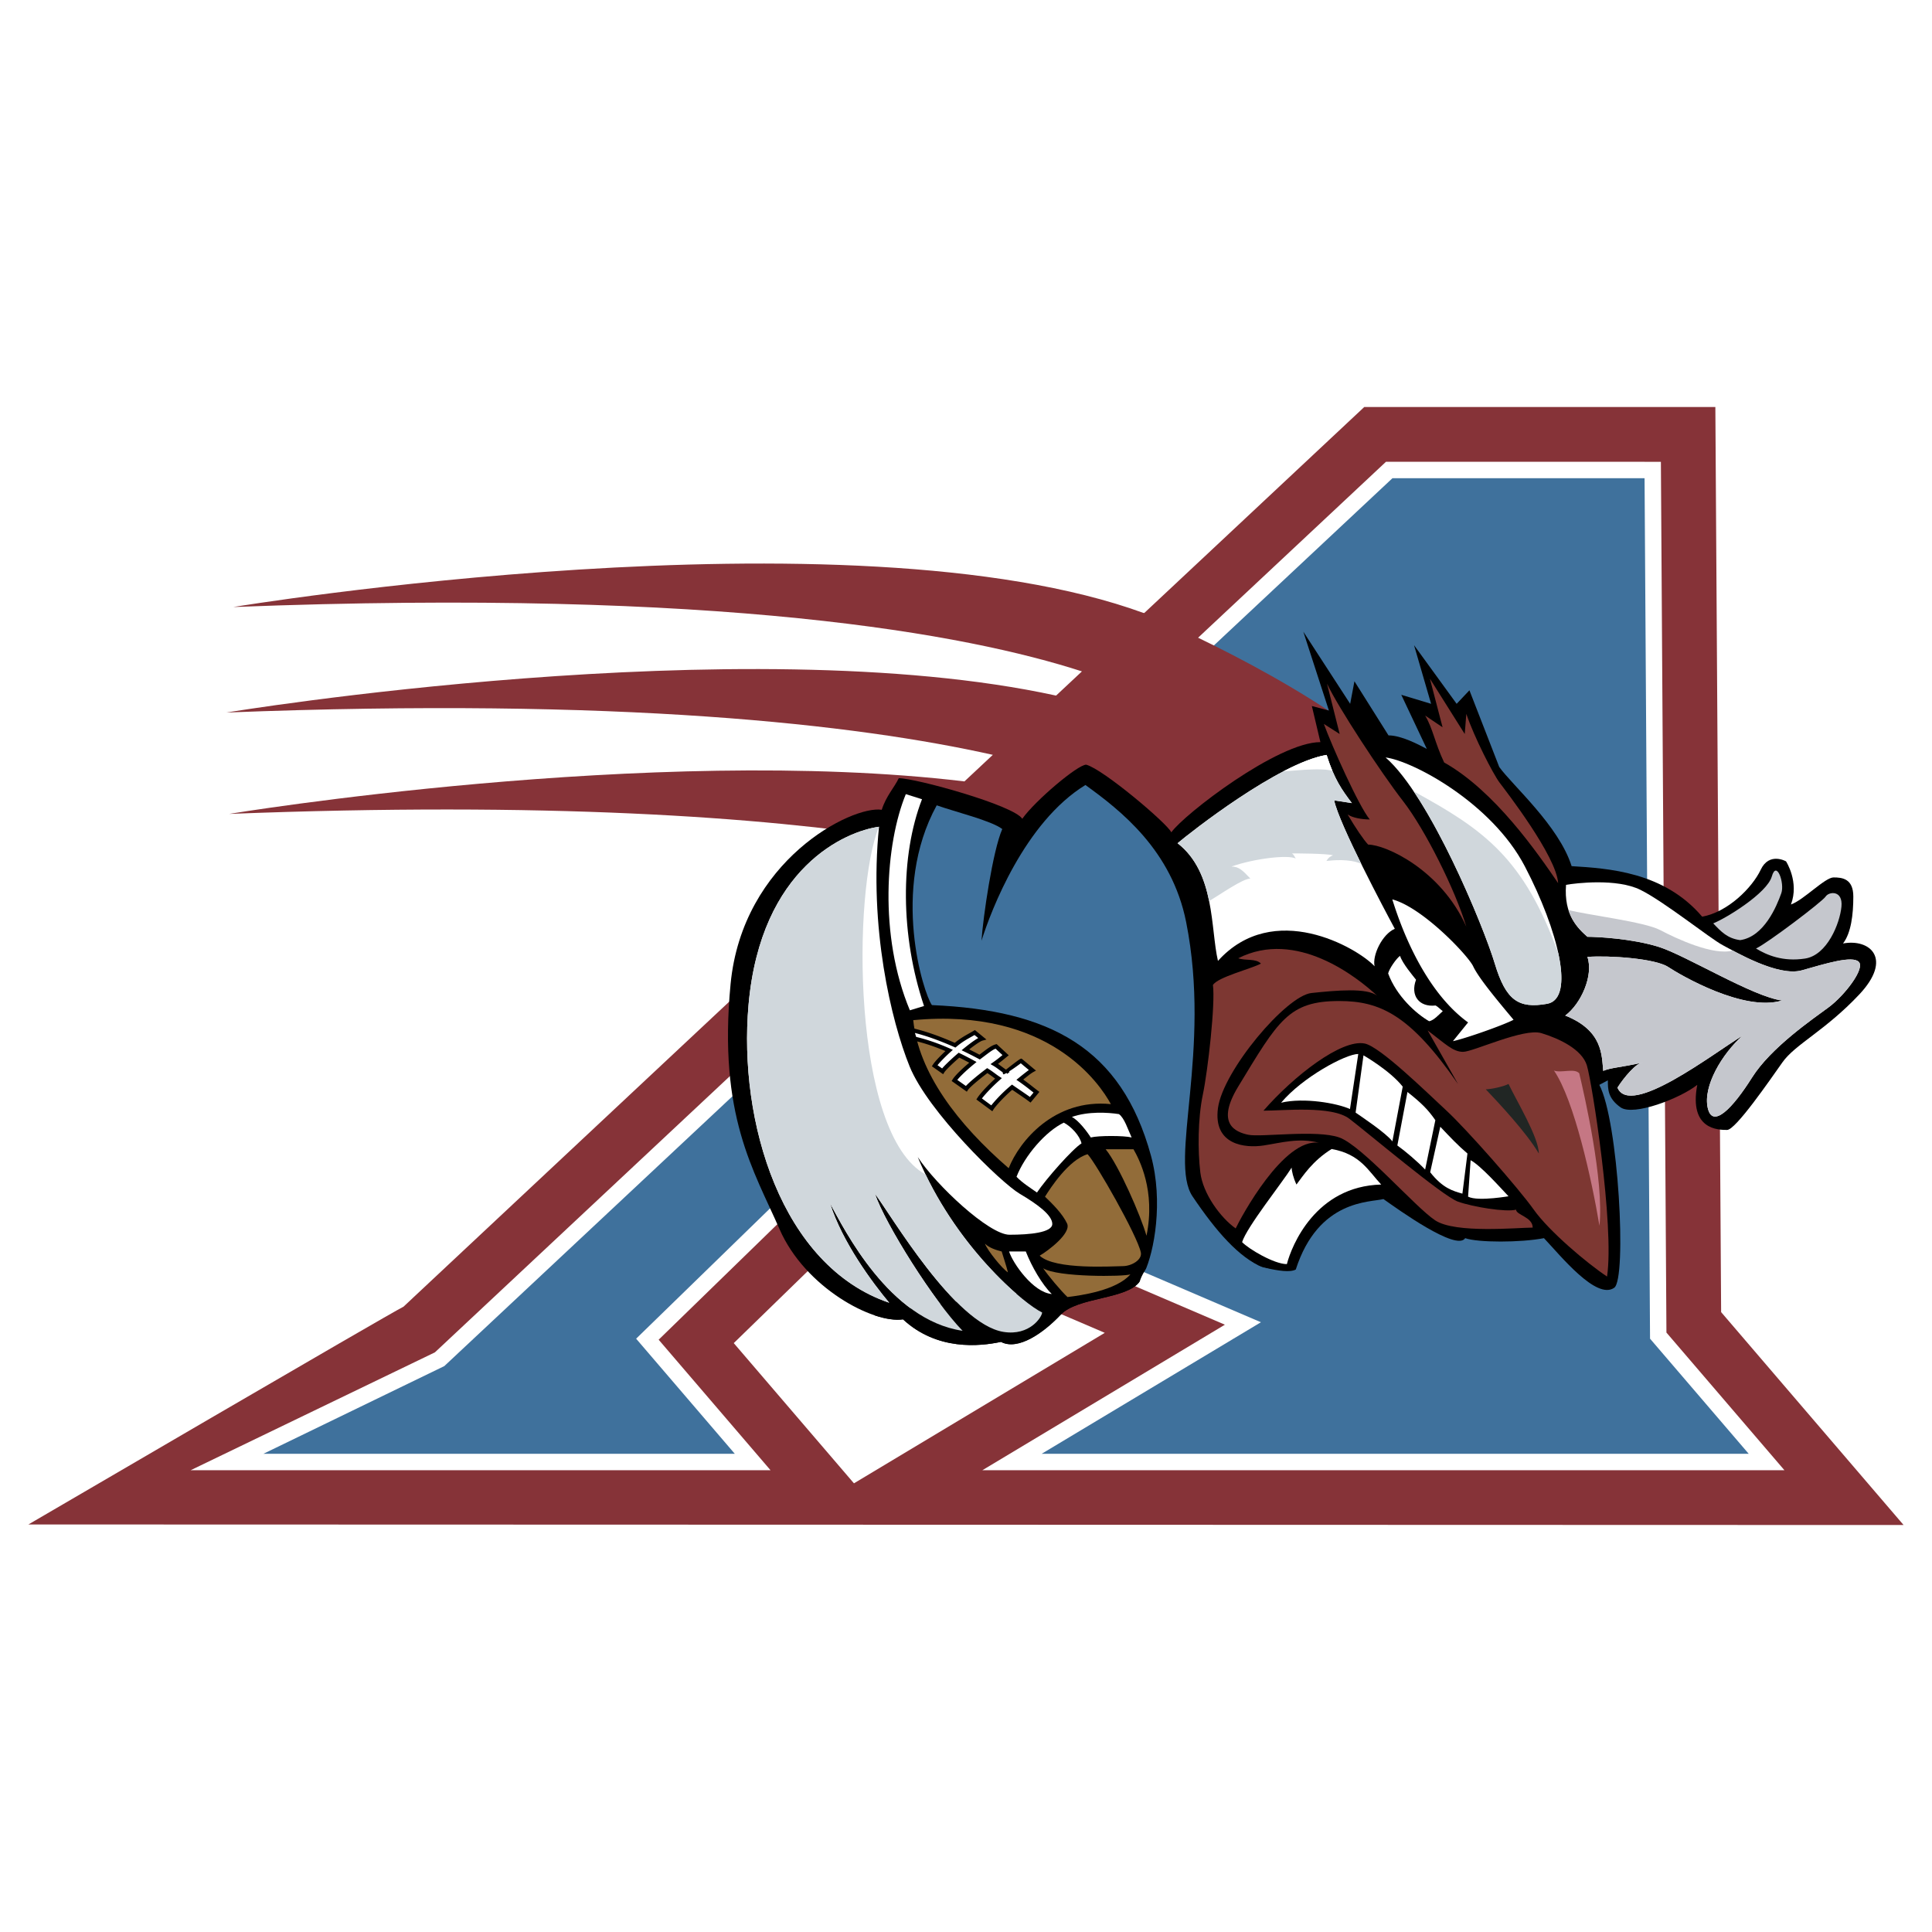 <svg xmlns="http://www.w3.org/2000/svg" width="2500" height="2500" viewBox="0 0 192.756 192.756"><path fill-rule="evenodd" clip-rule="evenodd" fill="#fff" d="M0 0h192.756v192.756H0V0z"/><path d="M171.717 130.91l-.576-90.305H136.115l-21.969 20.572c-29.415-10.769-90.869-.614-90.869-.614 48.859-1.899 73.291 2.743 84.668 6.422l-2.58 2.415c-31.277-6.82-82.771 1.689-82.771 1.689 39.354-1.53 62.858 1.185 76.461 4.221l-2.832 2.651c-31.196-3.725-73.356 3.243-73.356 3.243 31.604-1.229 52.986.28 67.228 2.495l-49.838 46.67c-1.367.662-37.423 21.727-37.423 21.727l187.087.055c.001-.001-16.146-18.837-18.204-21.241zm-86.518 17.082c-2.073-2.42-8.712-10.164-11.992-13.99 3.868-3.766 9.704-9.441 9.704-9.441l2.346-2.283c.344.146 15.075 6.461 24.966 10.699l-25.024 15.015z" fill-rule="evenodd" clip-rule="evenodd" fill="#863338"/><path d="M164.078 46.073h-25.801l-94.888 88.853c-.437.213-24.371 11.76-24.371 11.76l57.857-.002-11.161-13.021 18.344-17.848 38.149 16.35-24.199 14.52h80.025l-11.773-13.734c-.006-1.186-.553-86.876-.553-86.876h-1.629v-.002z" fill-rule="evenodd" clip-rule="evenodd" fill="#fff"/><path fill-rule="evenodd" clip-rule="evenodd" fill="#3f719c" d="M26.285 145.043h47.024l-9.842-11.482 20.231-19.686 42.103 18.045-21.871 13.123h70.537l-9.842-11.482-.547-85.848h-25.154l-94.595 88.582-18.044 8.748z"/><path d="M114.146 61.177s15.416 6.373 24.482 14.276c9.064 7.903-19.525 14.644-19.525 14.644L99.23 85.448l-3.487-2.673 18.129-21.617.274.019z" fill-rule="evenodd" clip-rule="evenodd" fill="#863338"/><path d="M130.033 63.023l4.674 7.198.426-2.25 3.398 5.399c1.275 0 2.975.9 3.824 1.35l-2.549-5.398 2.975.899-1.701-5.85 4.25 5.85 1.275-1.35 2.973 7.647c1.275 1.8 5.949 5.851 7.223 9.898 3.613.226 9.199.541 13.023 5.04 2.551-.45 4.994-2.882 5.844-4.683.85-1.799 2.525-.835 2.525-.835s1.34 2.055.49 4.304c1.275-.452 3.398-2.7 4.25-2.7.85 0 1.973.109 1.973 1.908 0 1.798-.221 3.635-1.027 4.681 2.686-.501 5.002 1.507 1.604 5.106-3.398 3.602-6.375 4.949-7.648 6.75-1.273 1.799-4.672 6.748-5.523 6.748-.85 0-3.826 0-2.975-4.498-1.699 1.348-6.373 3.148-7.648 2.248-1.273-.9-1.273-1.799-1.273-2.699l-.852.451c1.914 3.6 2.764 19.346 1.488 20.244-1.77 1.248-5.311-3.148-7.01-4.949-2.338.451-6.586.451-7.861 0-.85 1.35-6.697-2.873-8.156-3.902-1.295.344-6.479 0-8.746 7.033-2.303 1.203-13.52-5.055-15.572 1.197-1.275 1.801-6.193 1.52-7.891 3.32-1.699 1.799-4.248 3.6-5.947 2.699-2.125.451-6.374.9-9.773-2.248-2.975.449-9.773-3.15-12.324-9-2.548-5.848-6.139-11.32-4.882-24.449 1.184-12.359 12.106-17.84 15.082-17.389.424-1.351 1.273-2.251 1.699-3.151 1.7 0 11.472 2.7 12.322 4.049 1.273-1.799 5.523-5.398 6.375-5.398 1.699.449 8.072 5.848 8.496 6.749 1.275-1.801 10.623-8.999 14.873-8.999l-.852-3.6 1.701.451-2.553-7.871z" fill-rule="evenodd" clip-rule="evenodd"/><path d="M101.418 117.408c.828-2.135 2.928-4.547 4.719-5.402.742.395 1.58 1.283 1.766 2.068-.926.586-3.52 3.529-4.445 4.904-.558-.394-1.485-.982-2.04-1.57zM106.941 111.438c.668.342 1.518 1.461 1.887 2.047.742-.195 3.334-.195 4.076 0-.369-.783-.713-1.938-1.268-2.33-1.095-.173-3.085-.286-4.695.283z" fill-rule="evenodd" clip-rule="evenodd" fill="#fff"/><path d="M110.311 114.662h2.779c.557.98 2.223 4.119 1.295 8.631-.555-1.963-2.778-7.061-4.074-8.631zM98.27 124.078c.369.391 1.104.648 1.668.781.125.436.48 1.477.623 2.082-.534-.314-2.071-2.211-2.291-2.863zM104.26 119.393c.535-.854 2.354-3.676 4.25-4.238.836.885 4.957 8.109 5.312 9.801.152.725-.912 1.367-1.822 1.367s-6.754.402-8.271-1.045c.836-.482 3.188-2.25 2.732-3.213-.455-.965-1.443-1.95-2.201-2.672zM91.114 101.781c.536 5.254 4.426 10.367 9.522 14.771 1.072-2.701 4.561-6.959 10.195-6.393-1.073-1.987-6.169-9.657-19.717-8.378z" fill-rule="evenodd" clip-rule="evenodd" fill="#926c39"/><path d="M103.408 108.973c-.385-.291-1.072-.861-1.658-1.254.404-.33 1.006-.814 1.244-.941l-1.125-.939c-.105.027-2.051 1.576-1.49 1.129-.369-.227-.773-.584-1.176-.816.576-.404.889-.689 1.125-.877l-.947-.879c-.42.111-.914.527-1.641 1.07-.465-.248-.937-.49-1.422-.725.699-.564 1.365-1.041 1.666-1.121l-.734-.604c-.564.346-1.184.607-1.958 1.264-1.438-.637-2.91-1.184-4.312-1.504l.268.852c1.146.262 2.312.676 3.449 1.176-.673.615-1.251 1.217-1.443 1.521l.788.557c.173-.273.871-.943 1.639-1.607.474.23.935.467 1.388.717-.838.686-1.597 1.412-1.844 1.803l1.183.834c.181-.281 1.136-1.088 2.095-1.812.41.248.74.533 1.115.779-.914.812-1.684 1.658-1.928 2.049l1.26.934c.211-.33 1.061-1.299 2.031-2.105.648.455 1.375.93 1.805 1.254l.622-.755z" fill-rule="evenodd" clip-rule="evenodd" fill="#fff"/><path d="M103.115 109.006a14.363 14.363 0 0 0-.244-.191 21.22 21.22 0 0 0-1.234-.926l-.23-.154.215-.174c.203-.166.457-.373.689-.551a9.63 9.63 0 0 1 .338-.254l-.803-.672c-.188.137-.701.523-1.18.818l.068.043-.229.182c-.018.014-.053-.027-.084-.08-.053.029-.102.057-.15.08v.014c-.004-.002-.008-.004-.012-.008l-.127.061c-.08-.08-.1-.139-.076-.195-.107-.074-.215-.154-.326-.236-.205-.152-.416-.311-.631-.434l-.277-.16.264-.186c.42-.295.699-.527.912-.703h-.002l.02-.018-.688-.635c-.293.113-.656.389-1.131.75l-.334.252-.104.076-.115-.061c-.236-.125-.471-.246-.701-.365-.24-.121-.479-.24-.714-.354l-.291-.141.25-.203c.379-.307.748-.588 1.053-.793.129-.086.248-.162.357-.221l-.369-.303-.352.199c-.429.24-.902.504-1.454.971l-.098.082-.117-.051a31.248 31.248 0 0 0-2.155-.865 20.044 20.044 0 0 0-1.771-.543l.124.396c.546.129 1.092.289 1.635.477.578.199 1.159.43 1.735.684l.289.127-.232.211a17.45 17.45 0 0 0-.906.883c-.16.168-.292.318-.389.441l.458.322c.113-.135.273-.303.466-.492.299-.293.681-.643 1.082-.988l.103-.088.121.059c.227.109.461.227.706.354.237.121.468.244.69.367l.266.145-.234.193c-.425.348-.832.709-1.159 1.029h-.001c-.22.215-.401.408-.526.566l.857.605c.139-.15.353-.352.612-.576.394-.34.896-.744 1.398-1.123l.111-.084.119.072c.234.143.445.299.652.451.156.115.309.229.467.332l.227.146-.201.178c-.432.385-.83.773-1.152 1.117-.271.287-.49.543-.633.732l.934.691c.168-.217.441-.533.779-.885.34-.352.744-.738 1.168-1.09l.121-.1.127.09c.295.205.533.367.76.521.332.227.645.441.895.621l.364-.435zm.416-.197l.17.129-.135.166-.623.752-.125.15-.156-.117c-.262-.199-.637-.455-1.035-.727l-.635-.434c-.373.318-.721.654-1.016.959-.424.439-.74.82-.854.998l-.117.186-.178-.131-1.262-.934-.152-.111.102-.16c.135-.217.418-.559.787-.953.285-.301.621-.635.984-.967a13.19 13.19 0 0 1-.268-.197c-.162-.119-.328-.24-.506-.355-.461.352-.912.715-1.266 1.02-.342.297-.593.539-.669.656l-.116.18-.174-.123-1.183-.834-.159-.113.104-.164c.128-.203.379-.484.7-.799h.001-.001.001c.273-.268.602-.564.952-.859l-.417-.219a27.98 27.98 0 0 0-.576-.289c-.355.309-.692.617-.96.881-.267.262-.463.475-.537.592l-.115.182-.175-.123-.789-.557-.158-.111.104-.164c.101-.162.297-.395.552-.664a19 19 0 0 1 .694-.688 20.99 20.99 0 0 0-1.417-.545 16.391 16.391 0 0 0-1.707-.492l-.115-.027-.035-.111-.267-.854-.107-.34.348.08c.709.162 1.436.381 2.165.639.69.246 1.384.525 2.068.826.537-.439.999-.697 1.421-.934.157-.088.309-.172.462-.266l.123-.076.113.092.734.604.309.254-.387.102c-.117.031-.316.146-.564.312a13.47 13.47 0 0 0-.772.57c.147.072.291.145.431.215.203.104.4.207.592.309l.229-.174c.568-.43.986-.748 1.379-.852l.109-.029.082.076.949.877.174.164-.186.148c-.041.031-.113.092-.197.162h-.002a14.05 14.05 0 0 1-.689.543c.135.094.271.195.406.295.133.1.266.197.393.283.428-.336 1.344-1.051 1.451-1.078l.102-.025.08.066 1.125.941.234.193-.27.145a4.58 4.58 0 0 0-.529.375c-.156.119-.318.248-.471.371a26.3 26.3 0 0 1 1.033.787c.161.122.304.236.409.316z"/><path d="M87.699 82.486c-3.255.432-11.797 3.984-13.017 17.766-1.029 11.631 3.254 26.062 14.034 29.723-1.628-1.939-4.679-6.029-5.899-9.908 1.424 2.586 5.899 11.631 13.221 12.707-2.848-2.908-7.729-10.66-8.746-13.676 1.627 2.154 7.952 12.994 12.815 13.785 2.645.428 3.863-1.51 3.863-1.939-1.83-.861-8.745-6.678-12.407-15.506 1.83 2.799 7.118 7.752 9.153 7.752s4.271-.217 4.271-1.076c0-.861-1.424-1.939-3.254-3.016-1.832-1.076-9.153-8.184-10.983-12.707-1.831-4.522-4.068-13.891-3.051-23.905z" fill-rule="evenodd" clip-rule="evenodd" fill="#fff"/><path d="M113.705 127.861c-1.275 1.801-6.193 1.52-7.891 3.32-1.699 1.799-4.248 3.6-5.947 2.699-2.125.451-6.374.9-9.773-2.248-.744.113-1.727-.029-2.823-.395 2.832-.772 20.227-3.108 26.434-3.376z" fill-rule="evenodd" clip-rule="evenodd"/><path d="M92.347 117.18c3.789 7.848 9.917 12.959 11.624 13.764 0 .43-1.219 2.367-3.863 1.939-4.863-.791-11.188-11.631-12.815-13.785 1.017 3.016 5.898 10.768 8.746 13.676-7.322-1.076-11.796-10.121-13.221-12.707 1.22 3.879 4.271 7.969 5.899 9.908-10.78-3.66-15.063-18.092-14.034-29.723 1.22-13.782 9.762-17.334 13.017-17.766-2.657 6.344-2.74 30.69 4.647 34.694z" fill-rule="evenodd" clip-rule="evenodd" fill="#d0d7dc"/><path d="M90.374 79.231c-2.016 4.911-2.722 14.093.404 21.566l1.412-.428c-2.365-7.049-2.384-14.99-.201-20.63l-1.615-.508z" fill-rule="evenodd" clip-rule="evenodd" fill="#fff"/><path d="M92.977 100.279c-.826-1.137-4.147-11.488.479-19.932 1.914.676 5.423 1.521 6.541 2.365-.957 2.195-1.916 8.782-2.074 11.147.957-3.04 4.307-11.822 10.369-15.539 3.51 2.533 8.623 6.505 10.051 13.681 2.553 12.836-1.756 23.817.637 27.364s4.627 6.078 7.02 7.094c4.449.912-10.529.115-11.805.453.955-2.027 1.887-7.021.639-11.602-2.953-10.81-10.133-14.525-21.857-15.031z" fill-rule="evenodd" clip-rule="evenodd" fill="#3f719c"/><path d="M123.924 123.926c.639.674 3.191 2.195 4.467 2.195.479-1.859 2.871-7.77 9.412-7.939-1.275-1.35-2.074-3.039-4.945-3.545-1.914 1.182-2.871 2.701-3.51 3.545-.318-.676-.479-1.35-.479-1.689-.957 1.521-4.467 5.913-4.945 7.433zM135.25 111.004c.479.338 3.033 2.027 3.67 2.871l1.029-5.461c-1.26-1.602-3.914-3.123-3.914-3.123l-.785 5.713zM139.414 114.285l1.008-5.338c1.42 1.121 2.047 1.754 2.783 2.814l-1.018 4.926c-.755-.8-2.017-1.867-2.773-2.402zM142.689 116.955l1.01-4.539c1.008 1.068 1.764 1.869 2.709 2.67l-.504 4.004c-.945-.268-1.955-.533-3.215-2.135zM146.471 119.389l.252-3.635c1.01.533 3.025 2.801 3.783 3.602.383-.081-3.027.568-4.035.033zM127.818 110.016c2.115-2.525 6.438-4.861 7.697-4.861l-.828 5.494c-1.283-.585-4.599-1.169-6.869-.633z" fill-rule="evenodd" clip-rule="evenodd" fill="#fff"/><path d="M123.283 122.559c.504-1.068 4.787-9.074 8.318-8.541-2.018-.533-3.783.002-5.547.268-1.764.268-5.041 0-4.537-3.736.506-3.736 6.807-11.209 9.326-11.477 2.521-.266 5.545-.535 6.553.268-2.016-1.867-8.064-6.672-13.861-3.736.756.266 1.764.001 2.268.533-1.008.533-4.285 1.336-4.789 2.135.252 1.869-.504 8.541-1.008 10.943s-.506 5.605-.252 7.74c.252 2.134 2.017 4.534 3.529 5.603z" fill-rule="evenodd" clip-rule="evenodd" fill="#7d3732"/><path d="M145.463 108.146c-.756-1.334-2.27-4.002-3.025-5.338 1.766 1.336 2.523 2.135 3.531 2.135s6.047-2.4 7.812-1.867 4.033 1.602 4.537 3.203 2.771 16.012 2.018 21.082c-2.018-1.334-5.797-4.537-7.311-6.672s-6.68-8-8.695-9.867c-2.018-1.869-6.633-6.396-8.172-6.709-2.309-.471-7.08 3.232-10.104 6.701 2.016 0 6.807-.531 8.57.803s9.326 7.738 10.838 8.271c1.514.535 4.789 1.068 5.799.801 0 .535 1.656.723 1.656 1.789-1.514 0-7.707.613-9.725-.721-2.016-1.334-7.309-7.473-9.576-8.273-2.27-.801-7.814 0-9.074-.268-1.26-.266-3.277-1.066-1.008-4.803 4.012-6.611 5.033-8.541 10.082-8.541 4.034.001 7.058 1.337 11.847 8.274z" fill-rule="evenodd" clip-rule="evenodd" fill="#7d3732"/><path d="M148.236 108.68c.504 0 1.764-.266 2.27-.533.756 1.602 3.023 5.338 3.023 6.939-1.259-2.135-4.033-5.07-5.293-6.406z" fill-rule="evenodd" clip-rule="evenodd" fill="#212624"/><path d="M155.041 106.812c.756.268 2.018-.268 2.521.268.504 2.135 2.486 10.719 2.016 15.211-.756-4.537-2.519-12.543-4.537-15.479z" fill-rule="evenodd" clip-rule="evenodd" fill="#c57784"/><path d="M117.486 84.127c1.26-1.067 10.08-8.007 14.869-8.807.756 2.402 1.514 3.47 2.521 4.804l-1.766-.268c.506 2.402 5.041 10.944 6.051 12.811-1.26.533-2.27 2.668-2.016 3.737-1.766-1.869-10.084-6.672-15.629-.535-.754-3.202-.25-8.805-4.03-11.742z" fill-rule="evenodd" clip-rule="evenodd" fill="#fff"/><path d="M135.809 86.181c-1.271-2.577-2.453-5.165-2.697-6.324l1.766.268c-1.008-1.334-1.766-2.402-2.521-4.804-4.789.8-13.609 7.74-14.869 8.807 1.889 1.469 2.709 3.604 3.15 5.772 1.092-.65 3.354-2.246 4.109-2.246-.756-.799-1.131-1.198-1.887-1.198 2.262-.8 5.658-1.199 6.412-.8-.072-.135-.191-.386-.367-.511.354 0 3.375 0 4.086.188-.297.125-.475.251-.652.564.591-.063 2.263-.247 3.47.284z" fill-rule="evenodd" clip-rule="evenodd" fill="#d0d7dc"/><path d="M132.926 76.897a18.76 18.76 0 0 1-.57-1.577c-1.227.206-2.721.813-4.283 1.623.896-.011 3.544-.374 4.853-.046zM138.91 89.732c.504 1.602 2.771 8.805 7.561 12.276l-1.512 1.869c1.262-.268 5.043-1.602 6.049-2.135-2.016-2.402-3.529-4.27-4.031-5.338-.506-1.069-5.041-5.871-8.067-6.672z" fill-rule="evenodd" clip-rule="evenodd" fill="#fff"/><path d="M141.279 97.748c-.592 1.568.297 2.76 1.955 2.57.236.125.533.439.711.564-.297.252-.889.941-1.363 1.004-1.303-.752-3.256-2.508-4.086-4.766.119-.502.83-1.504 1.186-1.756.236.754 1.302 2.007 1.597 2.384z" fill-rule="evenodd" clip-rule="evenodd" fill="#fff"/><path d="M132.396 68.214l1.264 5.017-1.578-1.004c.789 2.174 3.473 8.194 4.58 9.531-.791 0-1.738-.167-2.211-.502.787 1.338 1.576 2.509 2.051 3.011 1.738 0 7.268 2.509 9.793 8.193-1.107-3.68-4.107-9.697-6.318-12.541s-6.475-9.364-7.581-11.705zM142.188 71.391l1.738 1.17-1.264-4.849 3.475 5.519.158-2.007c.789 2.34 2.684 6.019 3.316 6.855.631.836 5.684 7.357 5.844 10.032-2.055-3.009-6.318-9.197-11.373-12.039-.945-2.005-1.105-3.342-1.894-4.681z" fill-rule="evenodd" clip-rule="evenodd" fill="#7d3732"/><path d="M138.24 75.572c2.684.334 10.58 4.515 13.896 10.869 3.318 6.354 5.055 13.21 2.213 13.71-2.844.502-4.105-.334-5.213-4.012-1.105-3.679-6.474-16.722-10.896-20.567z" fill-rule="evenodd" clip-rule="evenodd" fill="#fff"/><path d="M155.479 95.13c.59 2.759.357 4.759-1.129 5.021-2.844.502-4.105-.334-5.213-4.012-.877-2.92-4.441-11.744-8.088-17.181 6.982 3.804 10.98 6.636 14.43 16.172z" fill-rule="evenodd" clip-rule="evenodd" fill="#d0d7dc"/><path d="M170.93 92.125c1.266-.502 5.369-3.009 5.844-4.681.475-1.673 1.299.68.947 1.671-.473 1.338-1.736 4.348-4.105 4.682-1.262-.167-1.895-.835-2.686-1.672zM175.195 94.633c1.104-.501 6.631-4.682 6.947-5.183.316-.502 1.738-.668 1.58 1.003-.158 1.672-1.422 4.848-3.633 5.183-2.21.336-3.788-.335-4.894-1.003z" fill-rule="evenodd" clip-rule="evenodd" fill="#c5c7cd"/><path d="M156.244 88.28c.947-.168 5.053-.669 7.422.501 2.369 1.171 6.949 4.85 8.211 5.518 1.264.67 5.527 3.178 7.896 2.51 2.369-.67 5.053-1.505 5.686-.836s-1.422 3.344-3 4.514c-1.58 1.17-5.764 4.014-7.66 7.023-1.895 3.01-3.949 5.184-4.422 3.01s1.422-5.352 3.475-7.191c-3.002 1.84-11.213 8.193-12.477 5.186.633-1.004 1.895-2.508 2.529-2.508-2.213.5-3.16.5-3.949.834-.158-1.504 0-4.012-3.791-5.518 1.578-1.172 2.844-4.012 2.211-5.852 2.211-.167 6.791.167 8.055 1.002 1.264.836 7.58 4.516 11.371 3.344-2.844-.332-9.633-4.513-12.318-5.349-2.686-.837-6.16-1.004-7.107-1.004-.948-.838-2.37-2.174-2.132-5.184z" fill-rule="evenodd" clip-rule="evenodd" fill="#fff"/><path d="M172.873 94.836c1.799.961 4.977 2.515 6.9 1.972 2.369-.67 5.053-1.505 5.686-.836s-1.422 3.344-3 4.514c-1.58 1.17-5.764 4.014-7.66 7.023-1.895 3.01-3.949 5.184-4.422 3.01s1.422-5.352 3.475-7.191c-3.002 1.84-11.213 8.193-12.477 5.186.633-1.004 1.895-2.508 2.529-2.508-2.213.5-3.16.5-3.949.834-.158-1.504 0-4.012-3.791-5.518 1.578-1.172 2.844-4.012 2.211-5.852 2.211-.167 6.791.167 8.055 1.002 1.264.836 7.58 4.516 11.371 3.344-2.844-.332-9.633-4.513-12.318-5.349-2.686-.837-6.16-1.004-7.107-1.004-.629-.555-1.467-1.333-1.891-2.672 1.891.499 7.574 1.167 9.154 2.004 1.58.835 5.308 2.578 7.234 2.041z" fill-rule="evenodd" clip-rule="evenodd" fill="#c5c7cd"/><path d="M104.08 126.537c1.426.906 8.092.846 8.699.605-1.377 1.607-4.99 2.113-6.275 2.264-.608-.56-2.006-2.226-2.424-2.869z" fill-rule="evenodd" clip-rule="evenodd" fill="#926c39"/><path d="M100.678 124.861h1.666c.596 1.525 1.635 3.311 2.592 4.244-1.854-.15-3.887-3.066-4.258-4.244z" fill-rule="evenodd" clip-rule="evenodd" fill="#fff"/></svg>